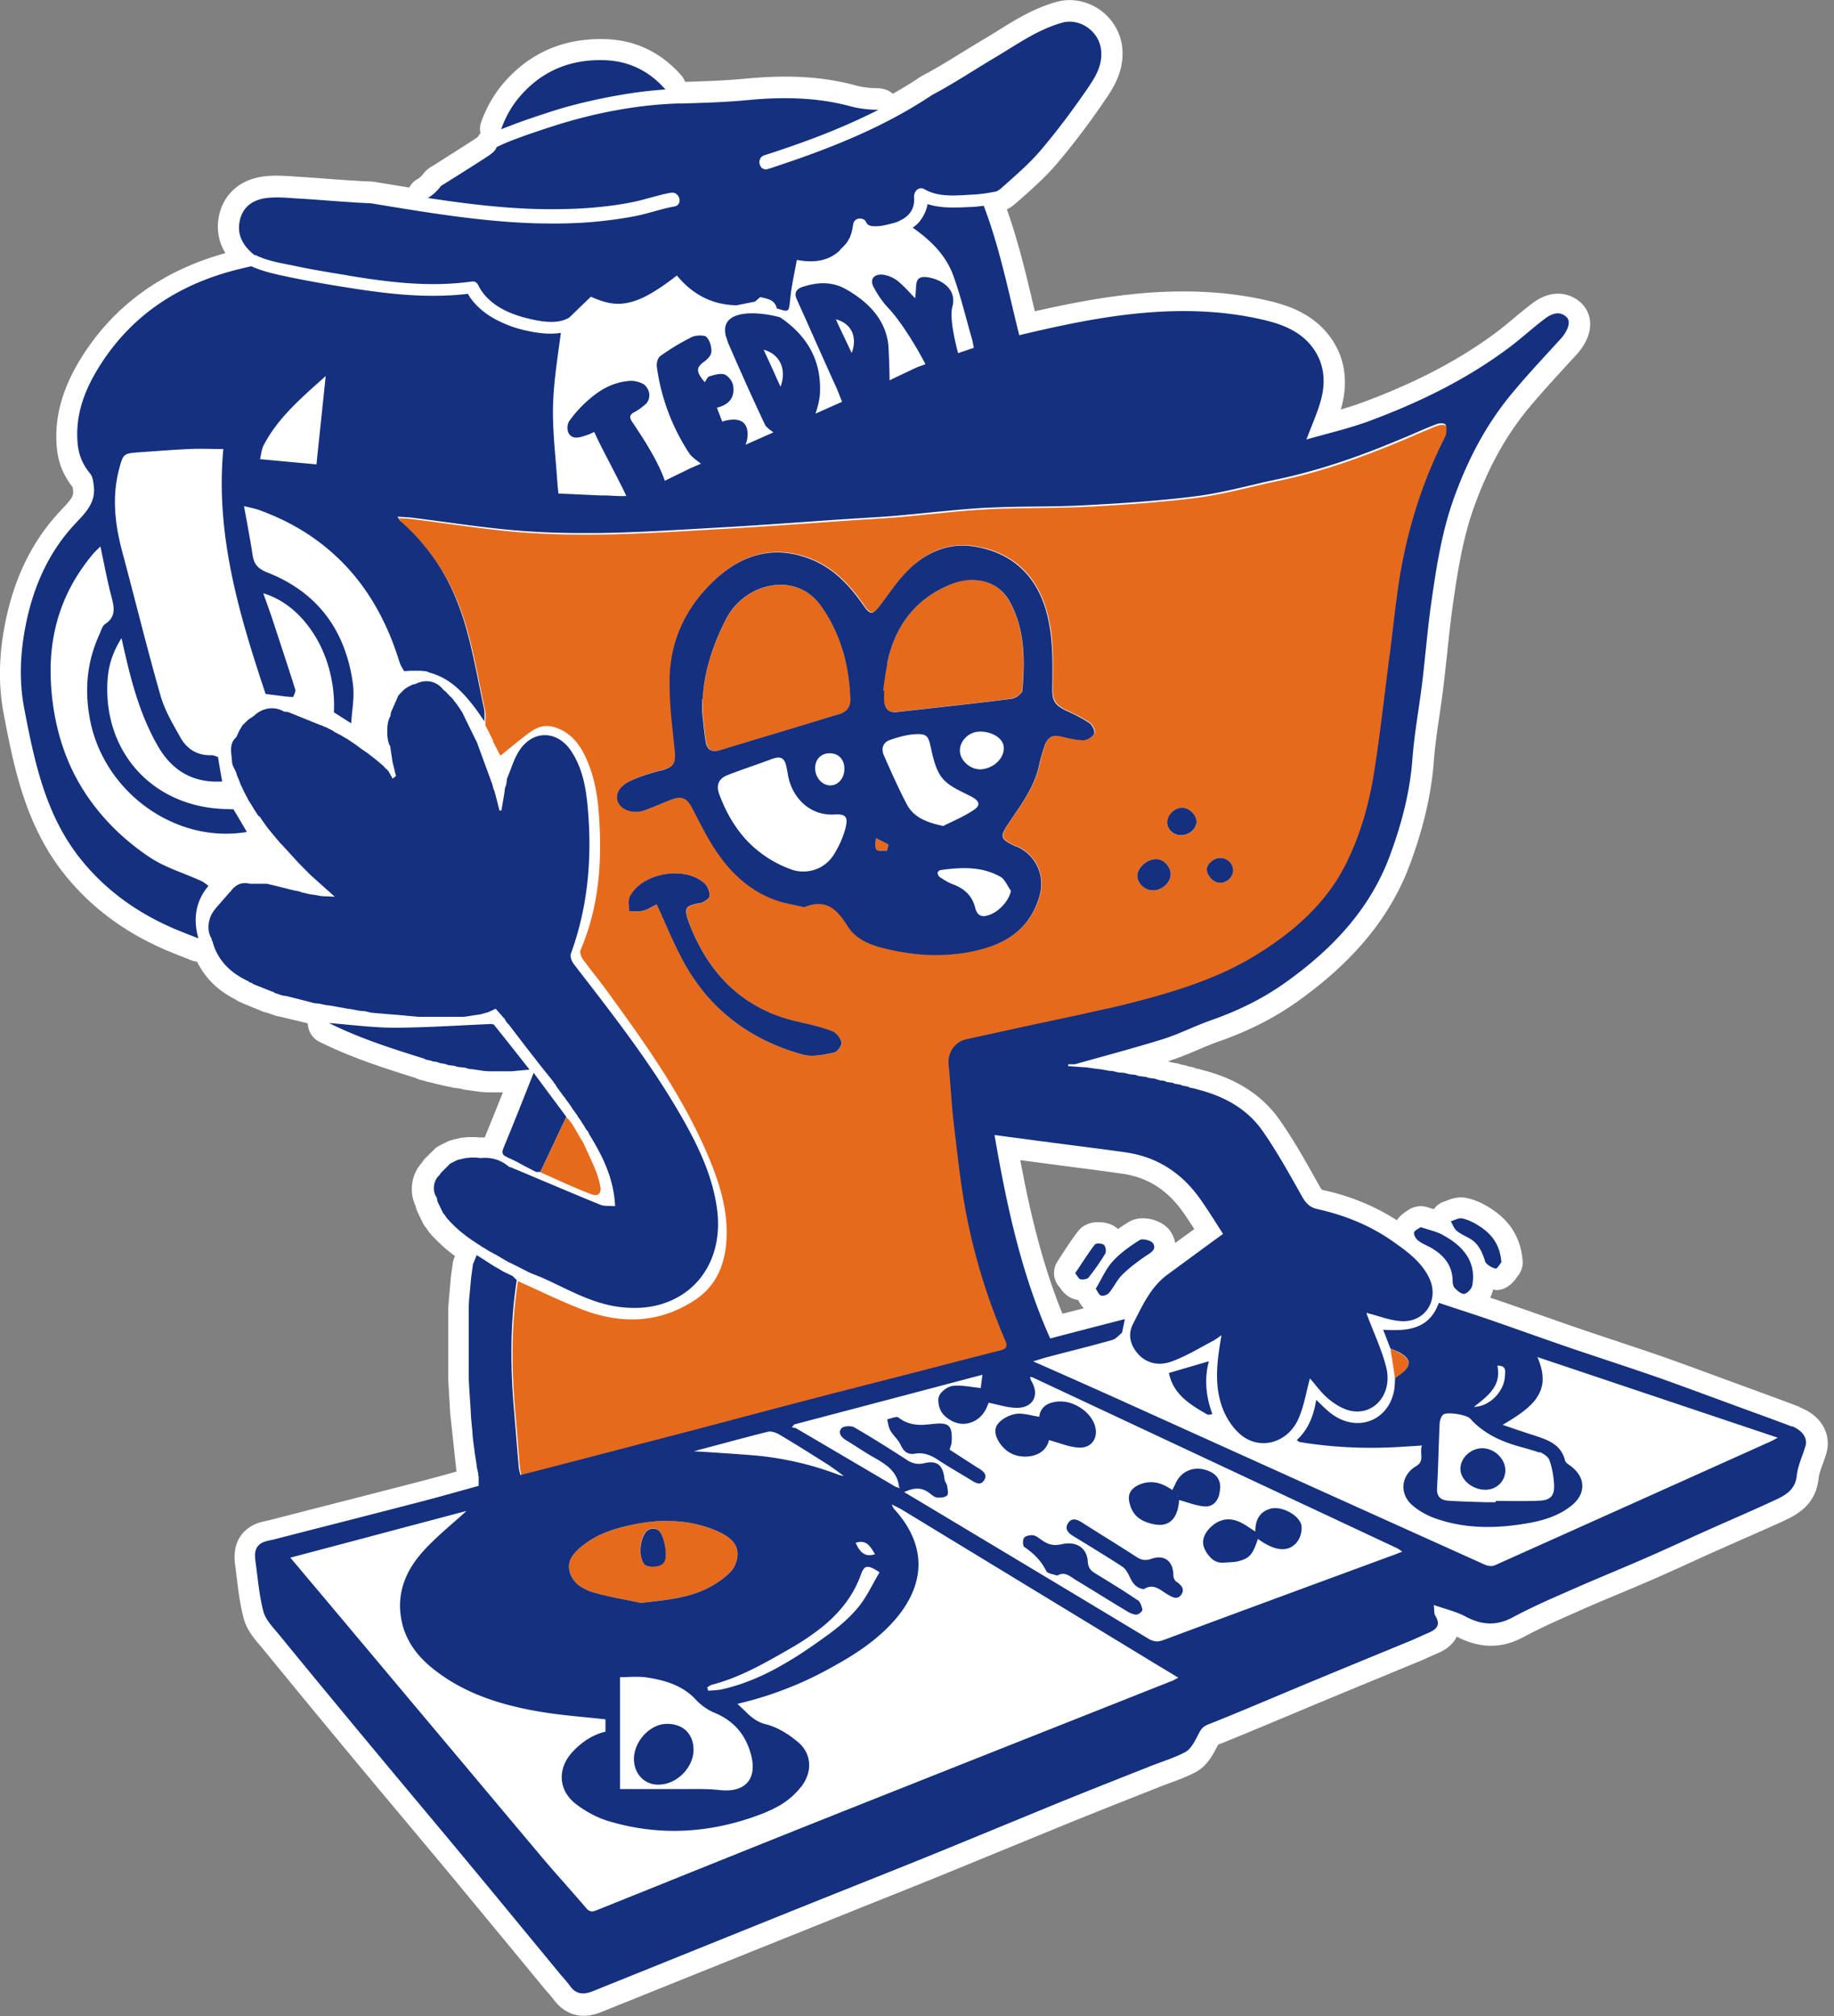 <svg xmlns="http://www.w3.org/2000/svg" width="141" height="155" fill="none"><rect width="100%" height="100%" fill="#808080" stroke="none"/><g clip-path="url(#a)"><path fill="#fff" d="M138.4 108.18c-.98-.38-1.97-.74-2.95-1.1l-2.62-.96c-1.57-.58-3.14-1.16-4.72-1.72-1.27-.45-2.55-.87-3.83-1.3-.97-.32-1.95-.65-2.92-.98-1.08-.37-2.16-.75-3.24-1.13-.99-.35-1.97-.69-2.96-1.03-.2-.07-.4-.13-.6-.2.11-.2.18-.41.23-.62.08.01.17.04.24.04.91 0 1.45-.78 1.63-1.05.29-.33.44-.77.4-1.21-.15-1.81-1.01-3.16-2.65-4.14-.62-.37-1.17-.59-1.71-.69-.64-.12-1.17.09-1.48.21l-.12.05c-.35.1-.66.32-.87.61-.16-.05-.32-.1-.49-.15-.52-.18-1.14-.05-1.58.29-.19.12-.52.35-.77.71-1.7-1.09-3.6-1.88-5.76-2.34 0 0-.05-.05-.14-.21l-.34-.6c-.86-1.53-1.75-3.12-2.8-4.6-1.31-1.86-3.3-3.14-5.88-3.79l-.26-.08-.15-.03h-.08c-.12-.07-.24-.11-.37-.13l-.23-.04c-.12-.05-.24-.09-.37-.11l-.22-.04c-.13-.06-.27-.09-.41-.11l-.32-.06c-.09-.03-.19-.06-.28-.08.05-.02.1-.03.16-.05.76-.24 1.46-.54 2.15-.83.51-.22 1.02-.43 1.54-.62 2.33-.81 4.33-1.82 6.11-3.09 4.31-3.06 7.14-6.49 8.63-10.48 1.06-2.84 1.67-5.45 1.86-7.97.09-1.18.26-2.34.44-3.57.11-.73.21-1.45.3-2.18.1-.84.19-1.68.28-2.51.13-1.21.26-2.47.43-3.68.39-2.76.79-5.24 1.64-7.62 1.09-3.03 2.46-5.52 4.21-7.62 1-1.2 2.09-2.38 3.14-3.53l.51-.55c1.46-1.6 1.26-3.14.41-3.97-.8-.77-2.2-1.18-3.76-.02-.5.38-.99.78-1.47 1.18-.43.36-.86.72-1.31 1.06-2.84 2.12-6.23 3.9-10.36 5.42-.52.19-1.06.36-1.61.52.02-.06.03-.11.05-.17.59-2.18.2-4.17-1.14-5.75-1.3-1.54-3.1-2.11-4.35-2.41-2.8-.67-5.79-.88-9.12-.66-3.14.21-6.21.82-8.96 1.44-.06-.23-.11-.47-.17-.7-.55-2.34-1.14-4.76-1.98-7.13.07-.04.14-.07.2-.11.14-.09.28-.18.41-.3l.3-.26c1.01-.89 2.05-1.8 2.96-2.88 1.23-1.45 2.44-3.04 3.69-4.88.57-.83 1.52-2.23 1.3-4.08-.14-1.17-.8-2.22-1.79-2.89-.98-.65-2.16-.86-3.23-.56-1.75.48-3.18 1.37-4.57 2.24-.33.2-.65.41-.99.6-.55.33-1.09.66-1.63.99C73 4.63 72 5.24 70.99 5.78c-.02 0-.08.04-.1.05l-.15.09q-1.005.675-2.1 1.29c-.3-.28-.7-.4-1.13-.43-.6 0-1.15-.06-1.72-.21-2.48-.68-5.19-.84-8.51-.52-1.45.14-2.97.19-4.43.24h-.18c-.07-.17-.15-.33-.28-.48-1.55-1.77-3.49-2.71-5.78-2.8-3.12-.11-5.73.96-7.74 3.2-.83.92-1.46 2-1.88 3.19-.1.28-.11.56-.05.84-.08.1-.16.19-.22.3-.06.05-.13.09-.19.13-.82.54-1.65 1.06-2.47 1.58l-.83.53c-.22.11-.5.33-.65.54-.15.2-.31.35-.52.47-.26.15-.46.37-.6.63-.78-.13-1.56-.26-2.34-.38l-.33-.06c-.07-.01-.13-.02-.2-.02-1.16-.05-2.32-.13-3.49-.22-.76-.06-1.51-.11-2.27-.16l-.29-.02c-.7-.04-1.5-.1-2.31.01-1.86.25-3.14 1.45-3.43 3.21-.12.73-.07 1.7.53 2.68-4.85 1.34-8.59 4.04-11.09 8.06-1.49 2.4-2.1 4.68-1.86 6.99.11 1.1.51 2.06 1.21 2.95.01.07.02.15.03.26.05.4-.13.66-.85 1.42-.16.17-.31.33-.46.5-2.01 2.28-3.3 5.05-3.95 8.46-.46 2.39-.48 4.67-.08 6.76.78 4.07 1.66 8.67 4.8 12.51 2.06 2.51 4.63 4.39 7.86 5.75q.585.24 1.2.48l.55.22c.15.06.31.09.46.11.6 1.23 1.58 2.22 2.96 2.91.13.1.29.18.45.24h.02s.07.05.1.06l1.54.63c.08.03.15.05.23.07 0 0 .1.02.12.03l.61.21c.1.03.2.06.31.07l2.17.52c.02.59.34 1.14.89 1.42 2.38 1.18 4.85 1.99 7.39 2.78.12.07.26.12.39.15l.34.08c.12.05.24.08.37.1l.24.06q.18.06.36.09l.3.07c.1.03.19.05.3.07l.45.09c.1.03.19.05.3.06l.42.05.13.04q.15.045.3.06l1.08.15s.08 0 .12.01l.45.03h1.17c-.47 1.19-.93 2.34-1.4 3.47-.12 0-.24-.01-.37 0l-.31-.03h-.56l-.45.04c-.08 0-.16.02-.23.04l-.43.1s-.19.04-.19.05c-.12.03-.24.07-.35.13l-.54.27c-.05.03-.11.06-.16.09-.14.08-.29.22-.39.33l-.55.54c-.09.08-.17.18-.23.28l-.06.09c-.82.88-1.01 2.26-.49 3.33v.03c.03.13.08.26.13.39l.42.87s.06.12.09.17c.04.06.13.18.18.24l.17.25c.04.05.08.11.12.15 0 0 .1.11.1.12.02.03.15.17.18.19.03.03.05.06.08.08l.13.13.11.11.08.08.45.42s.06.05.09.08l.56.44s.06.05.09.07l.05.03-.06.14c-.05.13-.09.26-.11.4l-.14 1.01s-.02.15-.02.18l-.19 2.23v5.53l.15 2.62.47 4.34s0 .08.02.12c-.99.28-1.99.55-2.99.81-2.66.69-5.32 1.37-7.98 2.05l-3.46.89-.19.04c-.27.06-.63.13-1.02.33-.77.4-1.64 1.27-1.38 3.1.05.34.09.68.13 1.02.12.99.25 2.01.52 3.04.24.9.82 1.58 1.29 2.12l.24.29a1267 1267 0 0 0 10.81 13.05l3.37 4.03 5.01 6.06 2.37 2.88c.11.13.22.26.33.38.15.17.3.35.44.53.31.42 1.05 1.22 2.29 1.22.39 0 .84-.08 1.33-.28.28-.11 3.28-1.32 6.68-2.69l13.49-5.42c2.3-.92 4.59-1.83 6.88-2.77l7.7-3.16c2.26-.93 4.53-1.83 6.81-2.73l1.26-.5c.27-.11.54-.21.81-.31.69-.25 1.4-.51 2.1-.88.84-.45 1.28-1.28 1.57-1.83l.1-.19s.03-.05.04-.08c1.7-.68 3.38-1.39 5.06-2.09l2.43-1.02c1.53-.63 3.06-1.27 4.59-1.9l3.48-1.44c.25-.1.5-.22.75-.33.18-.08.35-.16.52-.23.29-.12 1.12-.47 1.52-1.3 1.77.93 3.45.94 5.14.03 1.28-.69 2.66-1.3 4-1.89l.49-.22c1-.44 2.02-.87 3.03-1.29.89-.37 1.77-.75 2.65-1.13.98-.43 1.95-.87 2.91-1.31.63-.29 1.25-.57 1.88-.85l1.83-.81c1.03-.45 2.06-.9 3.1-1.38.96-.44 2.56-1.18 2.78-3.28.03-.32.17-.71.32-1.12.1-.28.2-.55.28-.83.37-1.23-.13-2.81-2.07-3.56zm-48.05-12.6c-.06-.38-.21-.67-.31-.83-.4-.66-1.12-.91-1.51-1.01-.47-.11-1.15-.16-1.76.21-.3.18-.56.36-.82.54-.02-.02-.04-.05-.07-.07-.65-.53-1.48-.47-1.72-.45-.68.08-1.08.42-1.29.7-.43.56-.82 1.15-1.19 1.72l-.37.57c-.4.6-.36 1.4.11 1.95.03.03.05.07.08.1.17.24.57.81 1.36.93h.03c.02.03.03.07.05.1l.06.1c.06.11.18.27.32.44l-1.64.42c-1.56-3.84-2.51-7.89-3.24-11.81l4.31.57c1.2.15 2.39.31 3.58.48 1.92.29 3.43 1.25 4.63 2.96.3.42.58.86.86 1.29l-1.47 1.07z"/><path fill="#E66A1B" d="M111.26 32.86s-.04-.09-.07-.12c-.13-.11-.47-.09-.67-.01-.47.18-.93.38-1.39.57-.46.2-.92.4-1.38.59-.78.33-1.56.64-2.35.94-2.36.9-4.77 1.66-7.26 2.17-.5.1-1.01.22-1.51.34-1.51.35-3.01.72-4.53.92-.71.09-1.41.17-2.12.24-1.42.14-2.84.25-4.27.34-.71.04-1.42.09-2.14.12-1.93.1-3.86.08-5.79.13-.64.01-1.29.03-1.93.07-1.15.06-2.3.16-3.44.28-1.15.11-2.29.23-3.44.33-1.2.1-2.4.16-3.59.24-3.19.22-6.37.46-9.56.64-3.21.18-6.42.4-9.63.45-.64 0-1.28.01-1.93 0-1.29-.01-2.57-.06-3.86-.15-.73-.05-1.46-.12-2.18-.2-2.18-.24-4.36-.58-6.54-.84-.31-.04-.62-.05-1.03-.07.1.17.14.27.21.34q.45.39.87.81c.55.56 1.06 1.15 1.51 1.77.23.31.44.63.65.95q.615.975 1.08 2.04c.32.71.58 1.44.81 2.19.66 2.19 1.03 4.47 1.52 6.71.03.15.04.31.03.46 0 .16-.02.32-.01.47v.19c.09.18.19.37.29.55v.02c.09.19.19.37.28.56l.03.14c.21.4.41.79.55 1.06.77-.61 1.51-1.26 2.31-1.83.6-.43 1.25-.6 2.02-.31.96.36 1.59 1.04 2.04 1.89.75 1.42 1.06 2.96 1.19 4.55.28 3.65.07 7.23-1.4 10.65-.07.17.04.5.17.68.56.77 1.17 1.5 1.73 2.27 2.86 3.92 5.7 7.86 7.68 12.33 1.02 2.32 1.85 4.69 1.62 7.28-.16 1.8-.87 3.33-2.41 4.34-2.81 1.85-5.81 1.86-8.85.65-1.61-.64-3.17-1.4-4.75-2.11-.26 1.68-.39 3.37-.41 5.06s.06 3.38.21 5.07c.13 1.41.23 2.82.35 4.23.02.18.08.37.13.63.94-.24 1.83-.46 2.73-.7 3.57-.93 7.14-1.85 10.71-2.79 2.78-.73 5.56-1.47 8.34-2.2 3.13-.81 6.26-1.61 9.4-2.42 1.93-.5 3.85-.99 5.78-1.49.39-.1.5-.3.34-.69a48 48 0 0 1-3.01-9.71c-.45-2.28-.69-4.6-.96-6.91-.19-1.55-.26-3.11-.41-4.66-.09-.92.49-1.74 1.36-1.93 1.48-.31 2.95-.64 4.42-.97 1.9-.41 3.8-.81 5.69-1.23.63-.14 1.26-.27 1.89-.43.46-.12.92-.23 1.38-.35.92-.24 1.84-.5 2.74-.79 1.81-.57 3.58-1.27 5.25-2.18.42-.23.83-.47 1.23-.73.34-.22.68-.44 1.01-.67.66-.46 1.3-.96 1.9-1.48 1.5-1.32 2.8-2.86 3.72-4.74.55-1.12.99-2.27 1.34-3.45s.61-2.38.8-3.6c.45-2.89.77-5.8 1.15-8.7.08-.58.15-1.17.22-1.75.14-1.17.27-2.34.44-3.5.08-.58.18-1.16.28-1.74.63-3.42 1.7-6.72 3.27-9.84.07-.15.16-.3.17-.46 0-.06 0-.12.01-.19 0-.13 0-.26-.02-.36zm-46.59 47.5c-.07.16-.2.34-.34.45-.07.06-.14.1-.2.11-.19.04-.4.08-.6.12-.61.11-1.23.19-1.78.04-3.14-.86-5.73-2.46-7.67-4.86-.65-.8-1.22-1.68-1.72-2.66-.33-.64-.64-1.3-.94-1.97s-.6-1.36-.92-2.06c-.43.21-.72.41-1.04.48-.34.08-.72.04-1.08.05 0-.1 0-.19-.01-.29-.02-.3-.06-.61.06-.84.92-1.81 4.2-2.4 5.73-1.03.06.06.12.13.17.2.1.16.18.34.22.53.02.09.02.18.02.26-.01.2-.45.49-.74.54-1.14.22-1.26.37-.86 1.49.07.2.16.4.24.6.99 2.34 2.41 4.18 4.32 5.44 1.15.76 2.47 1.31 3.99 1.63l.24.06c.76.17 1.52.36 2.25.64.08.03.16.08.23.14.15.12.29.29.38.47.04.09.08.18.09.26.01.06 0 .13-.04.21zm19.47-23.95c-.03.06-.08.12-.14.18-.12.11-.29.21-.46.26-.08.02-.16.04-.23.04-.59-.01-1.18-.17-1.76-.3-.32-.07-.57-.04-.77.08s-.34.34-.43.63c-.08.24-.16.48-.23.72s-.14.48-.19.73c-.36 1.77-1.45 3.15-2.41 4.6-.63.95-.57 1.16.48 1.64.11.05.23.08.33.13.55.28.98.68 1.27 1.14.49.78.61 1.76.31 2.74-.76 2.44-2.57 3.57-4.91 4.08-.51.11-1.02.19-1.54.25-1.02.11-2.05.1-3.07-.01-.51-.06-1.03-.14-1.54-.24-1.41-.28-2.87-.65-3.66-1.91-.83-1.32-1.69-2.13-3.33-1.44-.59-.14-1.2-.24-1.78-.41-.19-.05-.39-.11-.57-.19a8.2 8.2 0 0 1-2.78-1.76c-.39-.37-.76-.78-1.1-1.21s-.65-.89-.94-1.37c-.53-.87-.98-1.8-1.46-2.71-.41-.77-.82-.93-1.62-.61-.69.28-1.36.58-2.06.82-.41.14-.85.14-1.22.01s-.67-.35-.79-.66a.95.95 0 0 1-.07-.44c.02-.29.18-.59.48-.84.15-.13.33-.24.55-.35.73-.34 1.52-.58 2.3-.79 1.1-.3 1.22-.54 1.1-1.69-.05-.45-.09-.89-.14-1.34-.09-.89-.18-1.79-.22-2.69-.02-.45-.03-.89-.02-1.34.05-2.84 1.16-5.31 3.18-7.32.28-.27.56-.53.84-.76 1.43-1.16 3.01-1.76 4.76-1.62a7.224 7.224 0 0 1 2.18.55c1.75.72 2.95 2.07 4 3.58.43.62.65.64 1.12.05.52-.65.98-1.35 1.51-2 .56-.7 1.19-1.3 1.87-1.76s1.43-.78 2.25-.9c.55-.09 1.12-.09 1.73.01 2.73.43 4.63 2.06 5.46 4.78.61 1.98.55 4.03.52 6.08-.02 1.02.2 1.34 1.13 1.78.3.14.6.29.9.44.29.16.58.32.85.51.11.08.21.24.28.4s.1.33.05.42zm5 11.94c-.16.06-.33.1-.51.1-.15 0-.3-.03-.44-.09-.42-.18-.74-.59-.75-1.02 0-.48.42-.98.94-1.19.17-.07.35-.11.53-.1.15 0 .29.05.42.11.4.2.69.63.67 1.08-.02.49-.38.92-.86 1.11m1.64-4.13c-.14 0-.28-.03-.4-.08a1 1 0 0 1-.64-.89c0-.29.14-.58.35-.79.22-.21.51-.35.81-.35.53 0 1.07.52 1.09 1.05.02.56-.56 1.07-1.21 1.06m3.95 3.04c-.15.36-.51.61-.93.61-.35 0-.75-.3-.92-.65a.8.8 0 0 1-.1-.36c0-.21.13-.44.32-.61.2-.17.46-.29.71-.29.27 0 .51.1.69.27.09.08.16.18.22.29.05.11.08.23.08.36 0 .14-.02.27-.07.38"/><path fill="#E66A1B" d="M43.54 85.88c-.67 1.41-1.33 2.83-2 4.24 1.29.57 2.57 1.18 3.89 1.68.59.23.85-.07.7-.71-.09-.41-.22-.83-.38-1.22-.29-.7-.62-1.38-.93-2.06-.09-.14-.18-.29-.27-.44-.2-.34-.39-.67-.59-1l-.24-.3c-.06-.06-.12-.13-.19-.19zM107.47 103.93c-.18-.09-.38-.16-.57-.23.12.76.24 1.52.35 2.28.13-.09.26-.19.39-.28.46-.35.68-.66.65-.94-.01-.14-.09-.28-.23-.42s-.34-.27-.6-.4zM54.75 117.55q-1.08-.405-2.19-.54c-.49-.06-.99-.09-1.48-.08-.75.01-1.5.1-2.26.25-.69.14-1.37.3-2.02.54s-1.26.54-1.83.97q-.24.18-.48.39c-.23.21-.44.43-.57.69-.14.26-.21.55-.16.87.05.37.2.68.42.93.14.17.31.31.5.43.09.06.19.12.3.17.2.1.42.18.64.25.6.18 1.21.32 1.82.44.61.13 1.23.24 1.84.37 2.12-.25 4.19-.39 5.98-1.64.33-.23.65-.47.91-.76.13-.15.24-.3.33-.48s.15-.37.18-.59c.02-.14.02-.27.02-.4a1.47 1.47 0 0 0-.45-.95c-.35-.35-.87-.62-1.5-.86m-4.74 2.9s-.12-.03-.22-.06a.54.54 0 0 1-.26-.16c-.46-.56-.36-1.8.08-2.42.18-.24.51-.37.8-.28.12.04.23.11.32.22.05.06.09.12.12.2.09.21.17.44.22.67s.08.47.1.7c.05.83-.24 1.12-1.16 1.11zM65.04 50.92a12.418 12.418 0 0 0-.92-2.66c-.27-.57-.6-1.12-.97-1.65-1.93-2.75-5.86-1.79-7.29.93-.73 1.4-1.29 2.84-1.59 4.36-.12.61-.21 1.22-.24 1.85-.02.31-.03.63-.02.95.09.78.15 1.57.28 2.35.1.61.49.81 1.11.62 1.92-.59 3.84-1.16 5.76-1.74 1.12-.34 2.24-.69 3.37-1.02.15-.04.28-.1.39-.17.33-.21.5-.54.49-.98 0-.32-.03-.65-.06-.96-.06-.64-.15-1.26-.29-1.88zM73.22 44.88c-2.8 1.09-4.42 3.22-5.02 6.14-.14.68-.21 1.37-.32 2.05.03 0 .05 0 .08.01 0 .29-.03.58 0 .86.07.56.39.85.97.79 2.93-.33 5.86-.64 8.78-1.01.16-.02.37-.12.55-.24s.31-.28.32-.4c.2-2.37.22-4.75-1.01-6.91-.91-1.6-2.81-1.91-4.37-1.3zM67.31 64.9c0 .16 0 .3.07.41.09.14.53.07.81.09l.12-.47c-.32-.17-.65-.33-.97-.5 0 .15-.02.32-.03.48z"/><path fill="#14307F" d="M106.31 102.22v.02h.02v-.01h-.02zM21.02 76.3c.23.08.47.16.7.24.11.01.21.03.32.04.72.18 1.44.36 2.15.55.1 0 .2.02.3.02l.57.12.29.03c.48.09.96.17 1.44.26.1.01.2.02.3.04.19.04.38.07.56.11.15.01.3.02.45.04.14.03.28.07.42.1l.3.03c.43.04.86.07 1.29.11.1 0 .2.02.3.02.48.04.95.09 1.43.13l.31.03h3.45c.1 0 .21-.02.31-.03.23-.04.47-.08.7-.11.11-.02.23-.03.34-.05l.38-.11c.06-.01.11-.03.17-.04.22-.1.44-.2.61-.28.25.29.44.5.63.72l.05.02v.05h.01c.04.07.09.15.13.22l.1.13.05.02v.05h.05l.02.05c.66.86 1.31 1.72 1.98 2.57.46.6.94 1.18 1.41 1.78.03.05.05.09.08.14.05.01.08.05.07.1v-.03c.05.08.09.15.14.23l.42.57c.04.06.07.1.11.15h.04v.04c.09.13.18.26.28.39l.02.02c.09.14.19.27.28.41v.02c.14.18.27.37.4.55l.07.12.22.31s.05.09.07.13l.11.16.02.03.06.09c.03.06.06.12.09.17l.1.14s.07.04.06.09v-.04c.05.09.09.18.13.27 1.02 1.66 1.88 3.37 1.98 5.51-.44-.04-.84.02-1.16-.12-2.28-.93-4.54-1.9-6.81-2.85-.06-.02-.13-.04-.19-.06-.62-.53-1.35-.75-2.16-.67-.15-.01-.3-.03-.45-.04h-.27c-.15.01-.3.03-.45.04l-.43.1c-.06.01-.13.03-.19.04l-.54.27-.04.02c-.03.03-.06.07-.09.1l-.5.5c-.03.03-.06.06-.09.08v.04h-.03c-.03.05-.07.11-.1.16-.48.4-.58 1.23-.21 1.73.02.1.04.19.05.29l.42.87v.02l.1.1.21.3c.04.05.09.1.13.14h.01c.04.06.08.1.12.15l.02.02.13.13.02.02.13.13.02.02s.09.08.13.12l.31.28.56.44h.01c.14.1.27.2.41.29l.02.01c.14.09.28.19.41.28h.02c.14.1.28.19.43.28h.01c.15.1.3.19.45.28.05.02.09.04.14.06.04.03.08.06.13.09.06.02.11.05.17.07l.11.08h.02c.24.15.48.29.72.43.24.12.49.24.73.36.33.17.67.34 1 .51.33.14.67.26.99.4 1.99.89 3.87 2.03 6.11 2.26 1.48.15 2.88-.02 4.19-.72 2.38-1.27 3.53-3.89 3.11-6.89-.35-2.48-1.39-4.68-2.6-6.82-2.41-4.26-5.43-8.1-8.41-11.96-.16-.21-.3-.58-.22-.79 1.31-3.59 1.63-7.3 1.31-11.08-.13-1.56-.38-3.11-1.26-4.46-1.08-1.67-3-1.69-4.05-.02-.4.64-.61 1.4-.91 2.1l-.06.46c-.03.09-.07.19-.1.28l-.03.29-.24 1.42h-.15c-.12-.48-.24-.95-.37-1.43-.02-.05-.03-.1-.05-.15-.02-.04-.04-.08-.05-.12-.03-.1-.05-.21-.08-.31l-1.11-3.03a1 1 0 0 1-.05-.15c-.38-.77-.76-1.54-1.13-2.31v-.02c-.1-.14-.19-.28-.28-.42l-.02-.04-.06-.02v-.06c-.07-.1-.16-.21-.24-.31-.04-.05-.08-.1-.11-.15l-.02-.03s-.07-.08-.11-.12l-.03-.03-.11-.11h-.04v-.04l-.1-.11h-.04v-.04c-.04-.04-.08-.07-.11-.11l-.03-.03-.14-.11h-.01c-.52-.7-1.37-.88-2.16-.48-.06.01-.12.03-.19.04a.1.1 0 0 0-.07.03c-.08.04-.15.08-.23.11-.03 0-.05.02-.07.04-.06.04-.13.07-.19.11l-.14.11-.03.03-.11.11-.03.03-.11.11-.03.03s-.07.09-.11.13h-.01c-.19.44-.38.87-.57 1.3-.02.1-.03.21-.05.31-.32.43-.32 1.9 0 2.31 0 .1.02.2.03.29l.09.57c.01.1.03.2.04.3l.27 1.12c-.08.07-.17.13-.25.2-.12-.21-.24-.41-.35-.62h-.05l-.01-.05c-.03-.03-.07-.06-.1-.09h-.04v-.04c-.04-.04-.08-.07-.11-.11l-.03-.03c-.04-.04-.08-.08-.13-.12l-.02-.02-.14-.12c-.18-.15-.36-.3-.54-.44l-.03-.02-.14-.11c-.05-.04-.11-.08-.16-.13-.14-.1-.29-.2-.43-.3-.05-.03-.1-.06-.15-.1a.16.16 0 0 0-.08-.06l-.04-.03-.14-.11c-.28-.2-.57-.39-.85-.58h-.02l-.45-.27c-.05-.02-.1-.05-.15-.07-.04-.03-.09-.05-.13-.08-.05-.02-.11-.05-.16-.07-.03-.03-.07-.05-.1-.08-.07-.04-.14-.08-.21-.11q-.03-.03-.06-.03c-.08-.04-.16-.09-.24-.13l-.05-.02-.21-.08s-.07-.04-.1-.06l-.17-.05c-.82-.33-1.63-.66-2.45-.99l-.31-.03c-.73-.44-1.66-.31-2.31.32l-.03.02c-.13.09-.27.18-.4.27l-.04.03-.11.1v.05h-.05l-.1.1v.05h-.05l-.1.1v.04h-.03c-.08.15-.17.29-.25.44-.07.15-.13.29-.2.44-.61.54-.36 1.25-.33 1.9.01.29.22.57.33.85.01.06.03.12.05.18.07.18.15.36.22.55.02.06.04.12.07.18.09.18.17.37.26.55l.02.04c.09.18.19.35.28.53v.02c.15.23.3.47.44.7v.01l.27.42.01.02c.03.04.07.08.1.13h.05v.05c.06 0 .09.02.09.08l.35.5c.09.13.18.25.28.38h.01c.04.06.08.1.12.15l.02.03.45.54c.05.05.09.11.14.16l.11.14.03.03.11.11.03.03 1.29 1.41h.01c.04.06.09.1.13.14l.16.16c.04.04.08.09.12.13l.02.02s.09.08.13.13h.01c.09.1.19.2.28.29.59.53 1.18 1.06 1.91 1.71-.35-.02-.48-.02-.61-.03-.15 0-.29-.01-.44-.02l-.56-.1c-.1-.01-.2-.03-.31-.04l-.38-.09c-.06-.01-.12-.03-.19-.04-.1-.03-.19-.07-.29-.1-.1-.02-.2-.04-.3-.05-.72-.18-1.43-.36-2.15-.53H19.2c-.62-.16-1.08.08-1.45.56v.04h-.04c-.03.03-.06.06-.09.1-.31.36-.63.72-.94 1.08l-.09.09v.04h-.01c-.59.63-.73 1.68-.31 2.31l.03.19c.04 0 .06.04.05.08.41 1.44 1.39 2.37 2.71 2.99.05 0 .07.02.07.07l.22.08s.07.04.1.07c.06.03.12.06.18.08.42.17.84.33 1.25.5l.19.04z"/><path fill="#14307F" d="M37.66 78.73c-2.43.1-4.87.27-7.3.28-1.68 0-3.37-.23-5.07-.36 2.34 1.16 4.81 1.96 7.3 2.73.04.02.09.05.13.07.15.04.31.07.46.11.03.01.07.03.1.04.1.01.21.03.31.04.09.03.18.07.27.1.1.01.2.03.3.04.1.03.2.06.3.1.14.02.28.04.43.05l.29.09.57.06c.09.03.19.06.28.09.15.02.29.03.44.05.24.04.48.07.71.11l.44.03h1.72c.41-.04.82-.08 1.37-.13-.95-1.21-1.82-2.31-2.7-3.41-.06-.08-.24-.1-.37-.1zM39.02 88.99c.51.19.99.49 1.48.74.15.08.29.15.44.23.1.05.19.09.29.14h.31c.67-1.41 1.33-2.83 2-4.24-.8-1.08-1.61-2.16-2.51-3.38-.81 2.03-1.53 3.87-2.29 5.7-.17.4-.18.62.29.79zM110.89 94.92c-.48-.25-1.04-.37-1.67-.58-.18.14-.5.27-.51.43-.02.2.16.48.34.62.32.24.71.38 1.06.59.91.55 1.52 1.29 1.57 2.41 0 .21.02.48.15.62.2.21.53.5.75.46.25-.05.57-.4.61-.66.37-1.98-.96-3.18-2.3-3.88zM89.87 105.55c.33 1.66 1.63 2.43 2.94 3.19.1.06.26-.01.4-.02-.5-1.35-.63-2.73-.27-4.07-1.04.31-2.05.6-3.06.9zM84.65 99.61c.19.03.49-.06.61-.21.37-.44.61-.99 1.01-1.39.55-.54 1.18-1.02 1.82-1.45.38-.26.85-.49.56-.97-.14-.23-.8-.39-1.02-.26-.76.47-1.51 1.01-2.1 1.66-.53.59-.85 1.37-1.29 2.09.16.22.26.49.4.51zM114.16 96.94c.09.27.5.5.82.59.12.03.36-.39.45-.49-.12-1.48-.86-2.28-1.86-2.88-.36-.22-.76-.41-1.17-.49-.26-.05-.57.14-.86.22.14.24.24.54.44.72.28.24.64.4.97.58.7.38.98 1.02 1.22 1.74zM84.87 95.7c-.15-.12-.61-.14-.7-.02-.53.69-.99 1.44-1.51 2.2.18.22.28.45.41.47.21.03.52 0 .63-.15.46-.58.89-1.19 1.27-1.82.1-.16.03-.57-.11-.68zM106.27 102.21s.02 0 .04.01l-.03-.06c0 .02-.01.04 0 .05zM50.77 59.24c-.78.21-1.57.45-2.3.79-.22.1-.4.22-.55.35-.3.25-.46.55-.48.84-.01.15.01.29.07.44.13.3.42.54.79.66s.81.13 1.22-.01c.7-.25 1.37-.55 2.06-.82.8-.32 1.22-.16 1.62.61.48.91.93 1.83 1.46 2.71.29.48.61.94.94 1.37s.7.84 1.1 1.21c.79.74 1.7 1.35 2.78 1.76.19.07.38.13.57.19.58.16 1.19.26 1.78.41 1.65-.69 2.5.12 3.33 1.44.79 1.26 2.26 1.62 3.66 1.91.51.1 1.02.18 1.54.24 1.02.11 2.05.12 3.07.01.51-.05 1.03-.13 1.54-.25 2.34-.51 4.15-1.64 4.91-4.08.31-.98.19-1.96-.31-2.74-.29-.47-.72-.86-1.27-1.14-.11-.05-.23-.08-.33-.13-1.05-.49-1.11-.7-.48-1.64.96-1.45 2.05-2.83 2.41-4.6.05-.24.12-.49.19-.73s.15-.48.23-.72c.1-.29.24-.5.43-.63s.45-.15.77-.08c.58.13 1.17.29 1.76.3.07 0 .15-.01.23-.04.16-.05.33-.14.46-.26.06-.06.11-.12.14-.18.05-.09.02-.25-.05-.42-.07-.16-.17-.32-.28-.4-.27-.19-.56-.36-.85-.51-.29-.16-.6-.3-.9-.44-.93-.44-1.15-.76-1.13-1.78.03-2.04.08-4.09-.52-6.08-.83-2.71-2.72-4.34-5.46-4.78-.61-.1-1.19-.1-1.73-.01-.82.13-1.57.45-2.25.9-.69.46-1.31 1.06-1.87 1.76-.53.65-.99 1.35-1.51 2-.47.59-.68.57-1.12-.05-1.05-1.51-2.25-2.86-4-3.58-.38-.16-.75-.28-1.11-.37s-.72-.15-1.07-.18c-1.75-.14-3.33.46-4.76 1.62-.29.23-.57.49-.84.76-2.02 2.01-3.13 4.48-3.18 7.32 0 .45 0 .89.02 1.34.04.9.12 1.79.22 2.69.05.45.09.89.14 1.34.12 1.15 0 1.39-1.1 1.69zm26.38 8.37c.21.24.37.59.57.87-.03.18-.1.37-.2.55-.19.36-.49.71-.84.97-.17.13-.36.23-.54.31-.58.22-.99.18-1.17-.53-.22-.91-.83-1.47-1.7-1.79-.35-.13-.68-.34-1-.55-.1-.06-.18-.22-.19-.34 0-.06.14-.2.23-.21 1.58-.22 3.17-.3 4.61.52.09.05.17.12.24.2zm-1.69-8.47c-.79.07-1.61-.61-1.66-1.37-.05-.72.59-1.43 1.34-1.51.26-.03.51-.01.74.04.58.12 1.06.45 1.23.87.03.08.06.17.06.27.07.81-.74 1.62-1.71 1.7m-7.26-8.12c.6-2.92 2.22-5.05 5.02-6.14 1.56-.61 3.46-.3 4.37 1.3 1.22 2.16 1.21 4.54 1.01 6.91-.01.12-.15.27-.32.4s-.39.22-.55.24c-2.92.37-5.85.68-8.78 1.01-.59.07-.91-.23-.97-.79-.03-.28 0-.58 0-.86-.03 0-.05 0-.08-.01.1-.69.18-1.38.32-2.05zm.21 5.87c.66-.23 1.37-.43 2.06-.45.85-.03.92.24 1.1 1.06s.39 1.74.9 2.35c.53.63 1.42.98 2.19 1.38.6.31.78.65.23 1.02-.79.54-1.69.9-2.37 1.25-1.33-.28-2.28-.68-2.8-1.66-.64-1.22-1.2-2.49-1.76-3.75-.22-.5-.1-1.01.44-1.19zm-1.07 7.54c.32.17.65.33.97.5l-.12.47c-.28-.02-.71.06-.81-.09-.07-.11-.08-.25-.07-.41 0-.16.03-.33.03-.48zm-2.32-.82a8 8 0 0 1-.36 1.04c-.15.34-.32.67-.51.98-.54.91-1.46 1.39-2.44 1.37-.33 0-.66-.07-.99-.2a8.8 8.8 0 0 1-2.66-1.57c-.5-.43-.95-.92-1.34-1.46-.59-.81-1.06-1.72-1.43-2.73-.25-.69-.03-1.19.64-1.45 1.15-.45 2.34-.83 3.49-1.27.03-.01.06 0 .09-.02.4-.13.66-.05.81.23.05.1.1.22.13.37.04.21.09.42.12.63.16.96.62 1.76 1.24 2.3.31.27.67.48 1.06.62.39.13.81.19 1.25.17.43-.03.71 0 .85.16.14.15.15.41.04.84zm-2.35-4.55c0-.69.46-1.15 1.11-1.15.69 0 1.14.47 1.14 1.2 0 .71-.48 1.28-1.09 1.27-.32 0-.61-.16-.82-.4a1.4 1.4 0 0 1-.34-.91zm-8.65-5.31c.04-.63.12-1.25.24-1.85.31-1.52.86-2.96 1.59-4.36 1.43-2.73 5.36-3.69 7.29-.93.37.53.7 1.08.97 1.65a12.4 12.4 0 0 1 .92 2.66c.14.61.23 1.24.29 1.88q.045.48.06.96c.01.44-.15.77-.49.98-.11.07-.24.13-.39.17-1.13.33-2.24.68-3.37 1.02-1.92.58-3.84 1.15-5.76 1.74-.62.19-1.01-.01-1.11-.62-.13-.78-.19-1.56-.28-2.35 0-.32 0-.64.02-.95zM53.82 69.43c.28-.06.72-.34.74-.54 0-.08 0-.17-.02-.26-.04-.18-.11-.37-.22-.53a.9.9 0 0 0-.17-.2c-1.52-1.37-4.81-.79-5.73 1.03-.12.23-.08.54-.06.84 0 .1.01.2.01.29.36-.01.73.03 1.08-.05.32-.07.6-.27 1.04-.48.32.7.62 1.38.92 2.06.3.67.61 1.33.94 1.97.5.98 1.08 1.86 1.72 2.66 1.94 2.39 4.53 4 7.67 4.86.55.15 1.17.07 1.78-.04l.6-.12c.06-.01.13-.05.2-.11.14-.11.27-.29.34-.45.03-.08.05-.15.04-.21-.02-.08-.05-.17-.09-.26-.09-.17-.23-.35-.38-.47a1 1 0 0 0-.23-.14c-.72-.28-1.48-.47-2.25-.64l-.24-.06c-1.52-.32-2.84-.87-3.99-1.63-1.91-1.26-3.33-3.1-4.32-5.44-.08-.2-.17-.4-.24-.6-.4-1.12-.29-1.27.86-1.49zM89.33 66.16a.9.9 0 0 0-.42-.11c-.18 0-.36.03-.53.1-.51.21-.94.71-.94 1.19 0 .43.33.84.75 1.02.14.06.29.09.44.09.18 0 .35-.03.51-.1.48-.19.84-.63.86-1.11.02-.44-.28-.88-.67-1.08M90.38 64.13c.12.05.26.08.4.08.65.01 1.22-.5 1.21-1.06-.02-.52-.56-1.04-1.09-1.05-.3 0-.59.14-.81.35s-.36.5-.35.79c0 .39.27.74.64.89M93.8 67.87c.42 0 .78-.26.93-.61a.8.8 0 0 0 .07-.38.86.86 0 0 0-.3-.65 1 1 0 0 0-.69-.27c-.25 0-.51.12-.71.29s-.33.4-.32.61c0 .12.04.25.1.36.18.36.57.66.92.65M80.64 110.71c.78.21 1.54.54 2.31.58 1.05.05 1.57-.87 1.17-1.85-.32-.78-1.12-1.4-1.97-1.62-.14-.04-.29-.06-.43-.07s-.29-.01-.42 0c-.19.02-.37.06-.53.11-.32.11-.57.29-.72.57-.08.14-.13.3-.15.49-.67-.1-1.25-.3-1.79-.22-.49.07-1.05.36-1.37.74-.19.22-.24.49-.2.75.04.27.17.54.34.78.53.75 1.29 1.08 2.18 1 .87-.08 1.45-.58 1.59-1.28zM97.67 115.99c-.19.05-.36.13-.51.23-.29.2-.49.5-.58.88-.05.19-.07.4-.07.64-.11-.07-.23-.14-.34-.22-.35-.23-.7-.47-1.09-.6-.41-.14-.8-.15-1.16-.03-.36.11-.69.34-.98.66-.1.11-.19.24-.26.36-.21.38-.26.8-.04 1.23.08.15.16.29.26.41.29.38.67.64 1.25.58.36-.03.72-.02 1.07-.11.65-.17.93-.37 1.21-.97.09-.2.18-.44.28-.74.61.44 1.15.7 1.62.77s.88-.04 1.22-.35c.11-.1.21-.23.29-.37.16-.28.24-.63.23-.93 0-.15-.04-.29-.1-.4-.37-.71-1.53-1.24-2.28-1.05zM93.73 114.89c.05-.21.08-.39.08-.57 0-.35-.11-.63-.32-.86-.1-.11-.24-.21-.39-.29-1.11-.57-2.29-.17-2.75.94-.03.06-.06.13-.1.2s-.08.15-.13.24c-.18-.13-.37-.24-.55-.33-.55-.27-1.12-.36-1.74-.17-.58.18-1.06.56-1.04 1.13 0 .24.08.52.18.77.11.25.26.48.44.64.39.36 1.01.57 1.55.63.65.07 1.12-.19 1.4-.71.11-.21.19-.45.24-.74.02-.14.04-.29.05-.45.3.08.6.18.9.27s.61.17.92.21c.16.02.31.02.45-.01.41-.09.69-.41.82-.9zm-3.2.17-.02-.04h.04l-.01.04zM87.43 123c-.52-.35-1.04-.69-1.57-1.02s-1.06-.66-1.59-.98c-.28-.17-.48-.32-.58-.61-.03-.1-.06-.21-.06-.35-.03-.52-.26-.92-.61-1.15a1.44 1.44 0 0 0-.62-.22c-.12-.02-.24-.02-.37-.01-.13 0-.27.03-.41.06-.15.03-.3.05-.43.06-.27 0-.51-.05-.75-.17a3 3 0 0 1-.35-.21c-.11-.08-.22-.16-.33-.23a.8.8 0 0 0-.35-.14c-.11-.02-.25 0-.38.03-.13.04-.24.09-.3.17s-.08.24-.08.38c0 .15.04.28.1.32.18.12.35.25.51.38.49.4.88.88 1.18 1.47.1.2.55.24.84.35.61-.36 1.01.09 1.45.35 1.31.79 2.61 1.61 3.93 2.4.22.13.48.25.72.25.16 0 .46-.27.45-.37-.01-.07-.03-.14-.05-.21-.06-.22-.17-.44-.33-.55zM90.45 121.61c-.14-.1-.24-.33-.24-.5 0-.4-.1-.73-.27-.97a.97.97 0 0 0-.74-.4c-.21-.02-.44.02-.69.1-.21.08-.4.1-.58.08s-.36-.1-.55-.22c-1.38-.9-2.8-1.76-4.19-2.65-.38-.24-.79-.4-1.07.04-.31.48.04.79.44 1.03.62.38 1.25.76 1.87 1.15.62.38 1.24.77 1.85 1.17.12.08.23.19.32.33s.17.28.23.41c.23.5.5.92 1.11.99.75-.48 1.27.08 1.83.41.37.22.77.45 1.07-.02.19-.3.08-.54-.13-.75-.07-.07-.15-.13-.24-.2zM75.25 112.89c-.75-.47-1.49-.96-2.24-1.44.03-.11.06-.2.09-.3.03-.09.05-.18.06-.28.05-.77-.03-1.18-.4-1.35-.15-.06-.34-.09-.6-.08-.13 0-.27.02-.42.03-.36.04-.71.08-1.05.07-.56-.02-1.1-.16-1.61-.56-.16-.13-.58.08-.88.14.08.29.11.61.26.87.22.38.59.68.77 1.07.18.38.38.63.72.7.11.02.24.02.38 0 .16-.03.32-.04.47-.03.46.03.87.21 1.28.48.84.56 1.72 1.05 2.58 1.58.34.21.72.45 1 .01.07-.11.1-.2.1-.29 0-.18-.1-.32-.26-.45-.08-.06-.16-.12-.25-.18zM49.8 120.39c.09.03.18.05.22.06.92.01 1.22-.28 1.16-1.11-.01-.23-.05-.47-.1-.7s-.12-.46-.22-.67a1 1 0 0 0-.12-.2.62.62 0 0 0-.32-.22.73.73 0 0 0-.8.28c-.44.62-.54 1.86-.08 2.42.06.08.17.12.26.16zM52.07 132.65c-.25-.09-.54-.13-.85-.12-.33.01-.65.1-.95.26-.89.47-1.57 1.5-1.53 2.53.03.7.36 1.28.87 1.6.3.19.67.3 1.07.28.35-.01.69-.1 1.01-.25.94-.45 1.65-1.45 1.63-2.48-.02-.91-.49-1.57-1.25-1.82M113.96 111.34c-.9 0-1.7.76-1.68 1.61.01.82.94 1.59 1.92 1.58.85 0 1.52-.64 1.53-1.47.02-.89-.83-1.72-1.77-1.72M42.14 8.65c.57-.18 1.14-.36 1.71-.51 1.23-.33 2.47-.6 3.73-.82 1.19-.21 2.38-.36 3.58-.44-1.2-1.37-2.72-2.17-4.62-2.25-2.54-.1-4.74.73-6.46 2.66-.71.79-1.21 1.68-1.55 2.65.29-.12.59-.23.88-.34.9-.35 1.82-.65 2.74-.95zM19.61 19.59c.93.48 2.04.64 3.04.85 1.21.26 2.42.46 3.64.66.21.03.42.07.63.11 3.06.5 6.12.87 9.22.45h.05c.21-.06.44-.01.57.25.09.18.19.36.31.52.79 1.11 2.13 1.71 3.43 2.03.85.21 1.87.42 2.74.18.19-.05.36-.13.53-.23.19-.18.37-.36.56-.54.36-.35.72-.7 1.1-1.06.55.25 1.04.42 1.53.5.24.04.48.05.73.04.24-.01.49-.05.74-.11 1-.24 2.11-.9 3.61-2.06.15.18.3.35.46.51.79.8 1.71 1.35 2.77 1.61.43.1.87.16 1.35.17.47-.09.95-.19 1.42-.28l.41-.35c.53.13 1.12.18 1.27.87.24.07.42.13.55.16.41.08.4-.13.49-.96.1-.98.33-1.96.5-2.93-.14-.11-.28-.22-.39-.35.11.12.24.24.39.35.31.06.62.1.93.11.3 0 .6-.01.88-.07.29-.06.56-.15.83-.29.23-.12.45-.28.66-.47.02-.03.03-.06.05-.08.16-.15.3-.3.44-.46 0-.01.02-.03.03-.04.03-.04.06-.08.08-.12.05-.08.09-.16.14-.24l.06-.12c0-.01 0-.02.01-.03l.09-.27c.06-.21.1-.42.13-.63.02-.16.09-.31.25-.4.24-.14.62-.07.74.19 0 .02.11.19.05.11.02.03.05.05.08.08.01.01.05.04.07.05l.06.03s.01 0 .03.01c.05.01.1.03.14.04 0 0 .06 0 .08.01.12 0 .24.01.35 0 .25-.01.36-.03.63-.09.21-.04.42-.1.62-.15.15-.04.3-.09.43-.15.02-.01.03-.02.05-.04h.01c.27-.12.51-.28.71-.51.32-.36.43-.82.38-1.35 0-.04.01-.08.02-.11 0-.03 0-.05.01-.08 0-.01 0-.02.01-.03.1-.3.42-.54.77-.33 1.1.65 2.52.47 3.74.41.62-.03 1.22-.13 1.81-.25.1-.07.22-.13.31-.21 1.07-.95 2.17-1.89 3.09-2.97 1.28-1.51 2.47-3.11 3.59-4.74.59-.86 1.17-1.79 1.03-2.97-.19-1.51-1.71-2.43-2.97-2.08-1.91.53-3.49 1.68-5.16 2.67-1.6.95-3.16 1.99-4.8 2.86-.02.01-.05.02-.07.04-3.52 2.35-7.45 3.96-11.45 5.3-.38.13-.76.26-1.15.38-.67.22-.95-.83-.29-1.05q.945-.3 1.89-.63c2.36-.81 4.67-1.74 6.89-2.87-.7 0-1.42-.07-2.17-.27-2.58-.7-5.25-.73-7.93-.47-1.69.16-3.4.21-5.1.26-.03 0-.05 0-.08-.01-1.24.04-2.48.15-3.7.33-1.4.21-2.8.5-4.17.87-1.1.29-2.18.64-3.26 1.01-.33.11-.66.22-.98.34-.65.24-1.34.49-1.98.82-.06.28-.45.55-.74.74-1.13.74-2.28 1.45-3.42 2.17-.04.03-.09.04-.12.08-.3.41-.64.7-1 .91 2.38.36 4.76.67 7.16.8 1.27.07 2.53.08 3.8.04.69-.02 1.37-.06 2.06-.13.99-.09 1.98-.23 2.95-.44.91-.2 1.79-.51 2.71-.67.68-.12.97.92.29 1.05-1 .18-1.96.53-2.96.73-.94.19-1.9.32-2.86.42-1.37.14-2.75.18-4.13.16-.62 0-1.24-.03-1.86-.06-3.87-.21-7.71-.86-11.53-1.49-1.93-.08-3.86-.27-5.79-.38-.76-.05-1.53-.12-2.28-.02-1.06.14-1.86.73-2.04 1.87-.18 1.11.38 1.9 1.2 2.55zm42.43-2.51c.1 0 .19-.01.26-.04-.07.02-.16.04-.26.04m4.86-2.91c-.02.23-.06.42-.12.56.07-.14.11-.33.12-.56"/><path fill="#14307F" d="M137.81 109.69c-1.25-.48-2.5-.93-3.76-1.39-2.16-.79-4.32-1.6-6.49-2.37-2.24-.78-4.49-1.51-6.74-2.27-2.07-.71-4.13-1.45-6.2-2.17-1.31-.45-2.63-.87-4-1.33-.75 2.08-2.47 2.18-4.28 2.07.19.48.37.97.56 1.45.19.08.39.14.57.23.26.13.46.27.6.4.14.14.21.27.23.42.03.29-.19.6-.65.94-.13.1-.26.19-.39.28-.03.33-.02.68-.09 1-.46 2.28-2.79 3.17-4.72 1.8-.44-.31-.82-.72-1.26-1.13-.19 1.2-.6 2.27-1.49 3.09.07.05.14.13.22.15 2.64.44 5.3.54 7.97.36.44-.03.89-.05 1.43-.09-.21.59.24 1.18-.44 1.58-1.15.67-1.33 2.09-.33 2.98.52.47 1.19.83 1.85 1.06 2.21.77 4.49.77 6.77.4.65-.1 1.3-.24 1.92-.46s1.21-.52 1.74-.95c.84-.68 1.03-1.56.59-2.32-.15-.25-.37-.49-.66-.71-.08-.06-.18-.13-.27-.2a.43.43 0 0 1-.17-.24c-.16-.62-.49-1.02-.92-1.3s-.94-.45-1.46-.62c-.38-.12-.77-.25-1.16-.38s-.81-.28-1.26-.43c.26-.15.52-.31.76-.46.49-.31.95-.64 1.33-1 .09-.09.18-.18.27-.28a3 3 0 0 0 .57-.93c.08-.23.14-.47.15-.73 0-.15 0-.31-.02-.47-.02-.22-.07-.46-.15-.71-.06-.2-.13-.41-.23-.63l9.24 3.1 9.24 3.1c-.26.13-.46.25-.67.34-7.03 3.16-14.06 6.32-21.09 9.47-.1.04-.23.06-.36.05a1.3 1.3 0 0 1-.36-.08c-9.37-4.22-18.73-8.45-28.09-12.68-2.18-.98-4.36-1.95-6.68-2.97.4-.12.67-.21.95-.29.86-.23 1.72-.45 2.58-.67s1.72-.45 2.57-.69c.27-.08.49-.36.73-.55.07-.32.14-.64.22-1.05-1.94.5-3.8.98-5.74 1.49-2.24-5-3.36-10.3-4.28-15.64 1.67.22 3.3.44 4.93.65 1.73.23 3.47.44 5.2.69 2.44.36 4.32 1.63 5.72 3.63.62.88 1.18 1.8 1.72 2.63-1.47 1.07-2.87 2.1-4.27 3.13-1.31.96-1.94 2.41-2.65 3.79-.4.77-.24 1.55.31 2.22.7.85 1.69 1.01 2.62.68 1.11-.39 2.14-1.03 3.19-1.58.23-.12.43-.28.68-.45-.33 1.89-.59 3.74.05 5.52.27.76.75 1.53 1.35 2.06 1.45 1.3 3.62.77 4.49-1.1.46-1 .62-2.14.91-3.16.43.48.88 1.14 1.48 1.62.52.42 1.18.82 1.82.9 1.76.24 3.06-1.44 2.56-3.39-.35-1.37-.97-2.68-1.47-4.01-.01-.06-.02-.11-.04-.17.06.02.11.04.17.06.85.21 1.7.56 2.56.59 1.83.07 2.89-1.7 2.07-3.36-.62-1.25-1.72-2.03-2.83-2.81-1.75-1.22-3.69-1.99-5.76-2.45-.58-.13-.88-.46-1.17-.97-.97-1.72-1.92-3.45-3.05-5.06-1.2-1.71-2.99-2.66-5-3.17-.08-.02-.16-.05-.24-.07l-.33-.06c-.05-.03-.09-.05-.14-.08-.15-.03-.29-.05-.44-.08-.04-.02-.09-.04-.13-.07-.15-.02-.3-.05-.45-.07-.05-.02-.09-.05-.14-.07l-.44-.06-.25-.1c-.11-.01-.22-.02-.33-.04-.12-.04-.25-.08-.37-.12-.17-.02-.34-.05-.51-.07-.02 0-.04-.02-.07-.03-.02 0-.04-.02-.07-.03l-.57-.07c-.09-.03-.19-.06-.29-.1-.15-.01-.3-.03-.44-.04-.14-.04-.28-.08-.42-.11l-.45-.03c-.14-.04-.28-.07-.42-.11-.1 0-.2-.02-.3-.02-.19-.04-.38-.07-.57-.11l-.3-.03-.86-.12-.45-.03c-.32-.02-.63-.05-.95-.07v-.14h.52c2.26-.64 4.54-1.24 6.79-1.94 1.24-.39 2.41-1 3.64-1.43 2.03-.71 3.95-1.63 5.71-2.88 3.55-2.52 6.5-5.58 8.05-9.72.9-2.42 1.57-4.91 1.76-7.53.15-1.95.51-3.88.75-5.83.25-2.08.41-4.16.71-6.23.38-2.68.8-5.37 1.72-7.94 1.06-2.95 2.48-5.7 4.5-8.11 1.18-1.42 2.45-2.77 3.69-4.13.56-.61.85-1.34.48-1.7-.54-.52-1.17-.25-1.65.11-.95.71-1.83 1.53-2.78 2.24-3.29 2.46-6.94 4.23-10.77 5.65-1.55.57-3.18.94-4.8 1.41.4-1.08.84-2.03 1.11-3.02.42-1.53.24-3.03-.81-4.27-.89-1.06-2.16-1.56-3.48-1.88-2.84-.68-5.71-.82-8.63-.62-3.48.24-6.86.96-10.27 1.77-.83-3.33-1.49-6.69-2.73-9.95-.31.04-.62.08-.93.09-1.12.05-2.31.13-3.39-.22-.08.48-.29.94-.61 1.33 0 0 0 .01-.01.02-.15.18-.33.33-.52.46 1.34.95 2.52 2.06 3.11 3.66.58 1.59.97 3.25 1.44 4.88.07.23.1.47.15.7-.4.14-.81.27-1.21.41-.35-1.31-.64-2.83-.44-3.57.31-1.12-.48-1.95-1.72-2.23-.6-.13-1-.05-1.05.5 0 .03-.02.04-.02.07 0 .32-.04.63-.07 1.01-.16-.16-.31-.32-.46-.48-.28-.3-.56-.58-.86-.83-.25-.21-.6-.38-.94-.46-.76-.19-1.24.19-.99.79.01.02.01.05.03.07.31.6.71 1.2 1.2 1.71.81.85 2.01 2.72 2.81 4.27-.21.08-.43.15-.64.23-.71.34-1.42.67-2.12 1.01 0-.87-.05-1.83-.07-2.35-.06-2-1.29-3.54-3.31-4.67-1.11-.62-2.24-.51-3.32-.16-.46.15-.65.47-.44.93.22.5.44.98.66 1.47.81 1.82 1.62 3.65 2.44 5.45.05.11.22.56.39.98-.14.06-.28.13-.43.19-.54.24-1.07.48-1.61.72.16-.51.31-1.03.34-1.56.08-1.68-.37-3.23-1.56-4.55q-.615-.69-1.5-1.29c-1.32-.39-4.67-.8-4.19 1.38 0 .02.01.04.02.06.04.14.09.28.13.41l.03.09c.92 2.12 1.85 4.21 2.83 6.28.11.23.39.42.66.62-.19.09-.39.17-.58.26l-1.56.69c.07-.18.12-.36.14-.54.09-.85-.22-1.31-.88-1.38-.29-.03-.63.01-1.06.14-.06-.17-.13-.34-.19-.51-.07-.18-.14-.36-.21-.56 1.01-.24 1.39-.86 1.24-1.72-.04-.23-.24-.55-.47-.72a.6.6 0 0 0-.18-.11c-.34-.11-.79.03-1.16.14-.17.05-.24.28-.37.45-.32-.38-.48-.64-.51-.86-.04-.26.12-.46.46-.71.26-.19.54-.47.56-.75s-.05-.63-.2-.91c-.05-.09-.11-.17-.17-.24-.16-.17-.84-.14-1.13 0-.86.43-1.67.92-2.42 1.46-.22.16-.31.56-.27.85a16.05 16.05 0 0 0 2.49 6.63c.2.3.58.54.9.8-.26.11-.53.23-.79.34-.66.32-1.33.65-1.99.97-.51-1.53-1.81-3.5-2.49-4.5-.25-.37-.23-.58.16-.78.3-.15.55-.36.8-.56.38-.3.45-.87.17-1.29-.06-.09-.11-.17-.2-.24-.26-.2-.76-.33-1.1-.31-1.3.09-2.25.66-3.05 1.33-.63.53-1.19 1.13-1.64 1.77-.18.26-.19.78.03 1.03.35.41.88.18 1.3.05.22-.07.42-.17.6-.25.46 1.08 1.91 3.7 2.46 4.92-.65.04-1.31-.06-1.96-.04l-3.26-.15c-.02-.24-.05-.47-.07-.71-.13-2.05-.4-4.11-.34-6.15.06-1.83.36-3.66.6-5.49-.93.15-1.93 0-2.82-.21-.52-.12-1.04-.29-1.54-.51-.97-.41-1.87-1.01-2.5-1.84-.11-.14-.2-.29-.29-.44-2.47.29-4.91.13-7.35-.2q-1.005-.135-2.01-.3a88 88 0 0 1-4.86-.89c-.85-.18-1.67-.39-2.44-.73-.29.07-.57.13-.85.2-4.6 1.11-8.33 3.49-10.86 7.56-1.13 1.82-1.85 3.76-1.62 5.96.09.86.41 1.57.96 2.23.19.23.23.61.27.94.19 1.46-.88 2.27-1.7 3.2-1.95 2.21-3.03 4.83-3.57 7.69-.39 2.05-.47 4.12-.09 6.15.8 4.17 1.65 8.35 4.46 11.78 1.96 2.39 4.4 4.09 7.23 5.28.56.23 1.12.45 1.71.68-.41-1.48-.23-2.84.78-4.04-.18-.12-.34-.27-.53-.36-1.35-.62-2.82-1.04-4.03-1.86-1.16-.78-2.18-1.64-3.07-2.58s-1.66-1.96-2.29-3.05c-.32-.55-.6-1.11-.85-1.7-.74-1.76-1.19-3.69-1.33-5.79-.03-.48-.04-.95-.04-1.41.03-1.86.38-3.61 1.08-5.25.35-.82.79-1.62 1.32-2.38.26-.38.55-.76.86-1.13.17-.2.37-.38.57-.58.29 1.35.52 2.61.84 3.83.22.83.39 1.56-.48 2.14-.21.14-.3.48-.42.75-.25.56-.46 1.12-.61 1.68-.08.28-.14.57-.19.85-.1.57-.16 1.14-.16 1.72-.01.87.09 1.75.28 2.64.15.68.37 1.34.64 1.96.28.62.61 1.22.99 1.77.96 1.39 2.22 2.54 3.66 3.36.58.33 1.18.6 1.8.82 1.56.54 3.24.71 4.91.43-.34-.58-.68-1.16-1.03-1.74-.19 0-.38-.02-.58-.02-5.59-.13-9.47-4.36-9.1-9.94.07-1.1.4-2.14 1.07-3.2.1.42.16.72.23 1.01.57 2.51 1.25 4.98 2.54 7.24 1.11 1.95 2.73 2.9 4.97 2.77-.11-.63-.22-1.25-.32-1.88-.08-.02-.16-.06-.24-.09a.7.7 0 0 0-.23-.05q-.825.03-1.44-.33c-.2-.12-.39-.27-.55-.44-.17-.18-.31-.38-.44-.61-.14-.26-.29-.51-.43-.77-.43-.77-.84-1.57-1.08-2.4-1.05-3.66-1.95-7.36-2.94-11.05-.58-2.16-.83-4.32-.22-6.52.28-1.02.33-1.08 1.4-1.16 1.32-.09 2.63-.2 3.95-.26.87-.04 1.75 0 2.63 0-.62 6.55 1.21 12.72 3.25 18.83.54.07 1.05.13 1.57.2.18.01.37.03.55.04.03-.1.08-.2.12-.3s.07-.2.04-.28c-.57-1.81-1.17-3.61-1.76-5.41-.21-.64-.45-1.28-.7-1.99 1.24.37 2.35 1.16 3.23 2.23.29.35.56.74.81 1.15.24.41.46.84.64 1.3.28.68.48 1.41.61 2.16s.18 1.53.14 2.31c.44.28.89.57 1.33.85.01-.25.04-.49.06-.74.08-.74.17-1.49.08-2.21a12.2 12.2 0 0 0-.7-2.87c-.67-1.77-1.76-3.23-3.27-4.35-.76-.56-1.62-1.04-2.6-1.42-.74-.3-1.04-.63-1.15-1.35-.09-.61-.2-1.22-.31-1.84s-.23-1.26-.35-1.92c.49.12.82.18 1.13.29 2.12.76 3.93 1.81 5.45 3.12 2.04 1.74 3.57 3.95 4.66 6.58.27.66.51 1.34.73 2.04.07.23.22.44.34.66l.43-.03h.85c.14.01.29.03.43.04.09.04.18.07.27.11 1.59.43 2.61 1.56 3.55 2.81.22.3.43.62.64.93 0-.16.01-.32.01-.47 0-.16 0-.31-.03-.46-.48-2.24-.86-4.52-1.52-6.71-.23-.75-.5-1.49-.81-2.19q-.465-1.065-1.08-2.04c-.2-.33-.42-.64-.65-.95-.46-.62-.96-1.21-1.51-1.77q-.42-.42-.87-.81c-.07-.06-.11-.17-.21-.34.41.03.72.04 1.03.07 2.18.27 4.36.6 6.54.84.73.08 1.46.15 2.18.2 1.29.09 2.57.14 3.86.15h1.93c3.21-.05 6.42-.27 9.63-.45 3.19-.18 6.37-.43 9.56-.64 1.2-.08 2.4-.14 3.59-.24 1.15-.1 2.29-.22 3.44-.33s2.29-.22 3.44-.28c.64-.03 1.28-.05 1.93-.07 1.93-.04 3.86-.02 5.79-.13l2.14-.12c1.42-.09 2.85-.2 4.27-.34.71-.07 1.42-.15 2.12-.24 1.53-.2 3.03-.57 4.53-.92.5-.12 1-.23 1.51-.34 2.49-.52 4.9-1.27 7.26-2.17.79-.3 1.57-.62 2.35-.94.46-.19.92-.39 1.38-.59s.92-.39 1.39-.57c.2-.08.54-.1.67.01.03.03.05.07.07.12.03.1.03.23.02.36 0 .06 0 .13-.01.19-.01.16-.1.31-.17.46-1.57 3.12-2.64 6.42-3.27 9.84-.11.58-.2 1.16-.28 1.74-.17 1.16-.3 2.33-.44 3.5-.07.58-.14 1.17-.22 1.75-.38 2.9-.7 5.81-1.15 8.7-.19 1.22-.45 2.42-.8 3.6s-.79 2.33-1.34 3.45c-.92 1.88-2.21 3.42-3.72 4.74-.6.53-1.24 1.02-1.9 1.48-.33.23-.67.46-1.01.67-.4.26-.81.5-1.23.73-1.67.92-3.44 1.61-5.25 2.18-.91.29-1.82.55-2.74.79-.46.12-.92.24-1.38.35-.63.16-1.26.29-1.89.43-1.89.43-3.79.82-5.69 1.23-1.47.32-2.95.65-4.42.97-.87.18-1.44 1.01-1.36 1.93.15 1.55.23 3.11.41 4.66.28 2.31.52 4.63.96 6.91.65 3.34 1.66 6.58 3.01 9.71.16.38.05.59-.34.69-1.93.49-3.85.99-5.78 1.49-3.13.81-6.27 1.6-9.4 2.42-2.78.72-5.56 1.47-8.34 2.2l-10.71 2.79c-.89.23-1.79.46-2.73.7-.06-.26-.12-.44-.13-.63-.12-1.41-.23-2.82-.35-4.23-.15-1.69-.23-3.38-.21-5.07s.15-3.38.41-5.06c-.11-.1-.21-.21-.32-.31l-.73-.35-.39-.24-.04-.02-.22-.12c-.46-.29-.92-.59-1.38-.88-.1.24-.19.47-.29.71-.01.11-.03.21-.04.32-.04.27-.08.54-.11.81l-.03.35-.12 1.29c0 .15-.02.3-.02.45v5.47c0 .24.02.49.03.73l.12 1.86c0 .15.02.3.02.45l.12 1.29c0 .1.01.2.02.3.04.33.08.67.13 1 .01.1.02.21.04.31.04.23.07.47.11.7 0 .07.02.14.02.21.04.17.07.34.11.51.01.11.03.22.04.33v.65c-1.45.4-2.89.81-4.34 1.19-3.81.99-7.63 1.96-11.44 2.94-.29.07-.6.11-.86.24-.59.31-.6.87-.52 1.43.18 1.29.28 2.61.61 3.86.18.66.76 1.24 1.22 1.8 2.46 3.01 4.94 6.01 7.43 9 2.24 2.7 4.5 5.38 6.74 8.08 2.47 2.97 4.92 5.96 7.38 8.94.27.33.57.64.82.99.46.64 1.05.65 1.71.39.61-.24 13.9-5.61 16.46-6.63 3.53-1.42 7.06-2.81 10.58-4.25.4-.16 7.52-3.09 7.69-3.16 2.69-1.11 5.39-2.17 8.09-3.24.92-.37 1.88-.65 2.75-1.11.4-.21.67-.72.9-1.15.21-.4.33-.77.85-.97 2.55-1.01 5.07-2.1 7.6-3.15 2.69-1.12 5.38-2.22 8.07-3.33.42-.18.84-.38 1.26-.56.61-.26 1-.59.55-1.32-.11-.17-.07-.44-.12-.83.92.32 1.75.51 2.47.9 1.23.65 2.36.72 3.62.04 1.49-.8 3.06-1.48 4.61-2.16 1.88-.83 3.79-1.6 5.68-2.43 1.6-.7 3.19-1.44 4.78-2.15 1.63-.73 3.27-1.43 4.89-2.18.87-.4 1.74-.79 1.86-1.98.08-.76.44-1.49.66-2.24.19-.63-.22-1.23-1.1-1.58zm-19.45 1.94c.3.11.68.37.77.65.21.6.32 1.25.35 1.89.02.62-.14.96-.58 1.11-.14.05-.32.08-.53.09-.56.03-1.13.03-1.69.03s-1.13-.01-1.69-.01v.1h-.79c-.72-.03-1.44-.04-2.15-.08-.24-.01-.48-.02-.72-.04-.37-.03-.68-.16-.8-.51-.04-.11-.06-.25-.05-.42.1-1.66.12-3.32.2-4.98.01-.24.1-.55.27-.7.07-.06.22-.1.41-.1.56-.02 1.48.18 1.67.4.4.45.85.81 1.34 1.12s1.02.55 1.57.75c.78.29 1.61.45 2.4.74zm-2.66-5.84c-.05 1.17-1.16 2.34-2.38 2.37.13-.1.26-.21.39-.31.77-.62 1.48-1.28 1.47-2.31 0-.17-.02-.35-.06-.55.18 0 .31.02.4.07.27.14.19.47.18.73M24.33 35.7c-1.45-.13-2.83-.26-4.34-.4.09-.38.12-.76.28-1.07 1.11-2.13 2.91-3.65 4.77-5.32-.24 2.34-.48 4.56-.71 6.79m40.06-10.87c-.04-.1-.09-.19-.13-.28 1.2.31 1.68 1.35 1.22 2.59-.07-.16-.14-.29-.21-.44-.3-.64-.59-1.25-.88-1.86zm-4.38 4.9c-.16-.34-.31-.66-.45-.99-.28-.62-.56-1.22-.85-1.85.29.07.53.19.74.35.7.52.94 1.46.56 2.49m-2.35 80.69c.47-.12.93-.24 1.39-.35a.5.5 0 0 1 .21-.01c.15.01.3.06.45.12.07.03.14.07.2.1 1.26.75 2.5 1.53 3.73 2.31.42.27.82.58 1.23.88-.13-.02-.26-.04-.37-.08-1.07-.41-2.16-.74-3.26-.99-1.11-.25-2.23-.43-3.37-.52-.72-.06-1.45-.11-2.19-.16-.75-.05-1.52-.1-2.34-.15 1.52-.4 2.94-.79 4.33-1.15zm8.54 10.59c.1-.26.2-.43.33-.51.22-.12.54 0 1.09.38-.53.88-.96 1.85-1.61 2.65-.64.79-1.44 1.48-2.27 2.09-.79.57-1.58 1.14-2.4 1.66s-1.65 1-2.52 1.42c-1.05.5-2.14.91-3.3 1.17-.35.08-.72.08-1.08.11-.02-.09-.04-.18-.07-.26.13-.07.26-.18.4-.21 2.08-.54 3.93-1.6 5.77-2.65.61-.35 1.21-.71 1.77-1.11 1.42-.98 2.65-2.15 3.46-3.73.16-.32.31-.65.43-1zm-.42-2.4c.22-.07.41-.09.56-.06s.28.09.39.19.2.21.29.34.17.27.25.41c-.86.26-1.19-.25-1.49-.88m-8.04 16.29c.5 1.89-.47 2.93-2.39 2.72-.87-.1-1.75-.08-2.63-.08h-5.05v-8.6c.37 0 .71-.02 1.04-.03.33 0 .63 0 .94.04 1.07.16 2.1.41 3 1 .3.2.58.43.84.71.39.42.9.79 1.43 1.01 1.5.62 2.41 1.69 2.82 3.23m-13.82-15.13c.14-.26.34-.48.57-.69.15-.14.32-.26.48-.39.57-.43 1.18-.73 1.83-.97s1.32-.4 2.02-.54c.76-.15 1.51-.24 2.26-.25.5 0 .99.02 1.48.08q1.11.135 2.19.54c.63.24 1.15.51 1.5.86.26.26.42.57.45.95 0 .13 0 .26-.02.4-.03.22-.1.41-.18.59s-.2.34-.33.48c-.26.29-.58.53-.91.76-1.79 1.25-3.85 1.39-5.98 1.64-.61-.13-1.23-.25-1.84-.37-.61-.13-1.22-.26-1.82-.44-.22-.06-.43-.15-.64-.25-.1-.05-.2-.11-.3-.17a2 2 0 0 1-.5-.43c-.21-.25-.37-.56-.42-.93-.05-.33.02-.62.16-.87m46.3 9.41c-8.86 3.51-17.72 7.02-26.57 10.54-5.9 2.35-11.79 4.73-17.69 7.1-.32.13-.58.24-.88-.11-.55-.65-1.12-1.29-1.68-1.93-.57-.64-1.13-1.28-1.68-1.93-2.74-3.26-5.47-6.52-8.21-9.78s-5.47-6.52-8.21-9.78c-.24-.29-.49-.58-.73-.87-.49-.58-.99-1.17-1.49-1.77-.25-.3-.5-.59-.76-.9 2.28-.6 4.54-1.2 6.79-1.8s4.49-1.19 6.75-1.79q-.435.405-.87.78c-.58.51-1.15 1-1.68 1.52-.27.26-.53.52-.77.79-1.32 1.46-2.06 3.18-1.69 5.22.29 1.62 1.22 2.86 2.48 3.85.62.49 1.27.92 1.94 1.28 1.35.73 2.78 1.23 4.27 1.59.74.18 1.5.33 2.27.45 1.56.25 3.14.36 4.74.54v.95c-.67.15-1.36.5-1.96 1.01a6 6 0 0 0-.58.55 4 4 0 0 0-.38.49c-.32.51-.47 1.05-.44 1.58.02.35.12.7.29 1.02.18.32.43.62.77.89.74.57 1.62 1.06 2.52 1.33 3.95 1.19 7.87.94 11.72-.52.6-.23 1.18-.5 1.71-.84.5-.33.96-.73 1.35-1.23l.06-.06c.32-.42.51-.88.58-1.34q.06-.465-.06-.9a2.32 2.32 0 0 0-.78-1.18c-.18-.15-.37-.3-.56-.44-.2-.14-.4-.27-.61-.39s-.42-.23-.64-.32-.44-.17-.66-.22c-.25-.06-.46-.15-.66-.26s-.37-.24-.54-.38-.32-.3-.48-.45-.33-.32-.51-.48c1.24-.29 2.43-.65 3.57-1.09 1.15-.43 2.25-.94 3.34-1.53.98-.53 1.93-1.08 2.83-1.72.89-.64 1.72-1.35 2.45-2.21 2.35-2.78 2.31-5.74-.12-8.41-.08-.08-.12-.19-.17-.3a.3.3 0 0 0-.04-.08c.23.12.46.23.68.35l.06.03 18.84 11.46c.8.49 1.61.97 2.46 1.49-.18.09-.26.14-.35.18zm16.91-9.63c-5.89 2.17-11.79 4.34-17.67 6.53-.11.04-.22.07-.32.09s-.2.02-.29.01c-.19-.02-.37-.08-.58-.21-4.94-2.98-9.88-5.94-14.83-8.91-1.29-.77-2.58-1.55-3.93-2.35.19-.08.36-.15.54-.2.35-.09.67-.09.98.03.15.06.31.15.46.27.17.14.36.3.55.32.26.02.6 0 .77-.16.12-.11.05-.47.01-.71-.03-.19-.19-.37-.21-.57-.11-1.04-.55-1.44-1.56-1.2-.13.03-.26.05-.37.05-.12 0-.23 0-.34-.03a1.9 1.9 0 0 1-.63-.28c-1.33-.86-2.67-1.71-4.04-2.5a.5.5 0 0 0-.24-.07c-.09-.01-.19-.02-.29-.01s-.19.02-.27.05-.14.06-.18.11c-.29.35 0 .7.37.92.7.42 1.37.89 2.08 1.29.12.07.23.13.35.2.23.14.45.28.66.44.13.1.25.2.35.32.33.34.56.76.62 1.34.03.03.06.06.1.09a1 1 0 0 1-.15-.04c-.09-.03-.19-.05-.27-.1-2.52-1.48-5.04-2.97-7.57-4.45-.1-.06-.23-.06-.35-.08.06-.08.12-.15.18-.23 4.82-1.27 9.64-2.54 14.47-3.82-.06.45-.1.79-.13 1.02-.38-.04-.75-.1-1.11-.14s-.71-.07-1.05-.02c-.39.05-.92.44-1.05.8-.07.18-.06.43-.01.67s.15.48.28.64c.17.22.37.37.58.5.4.25.85.35 1.28.28.65-.1 1.25-.54 1.56-1.28.02-.04.03-.08.05-.12.03-.08.06-.14.07-.18 0-.02.01-.02 0-.02.2.04.4.08.59.13.39.09.76.19 1.13.23.18.02.37.04.55.03.15 0 .29-.03.42-.06.89-.24 1.15-1.12.59-2.02-.04-.07-.06-.16-.08-.24 0-.02 0-.04-.01-.06.09.02.18.03.26.07 9.32 4.37 18.65 8.74 27.97 13.11.11.05.21.14.39.26-.3.11-.49.19-.69.27z"/><path fill="#14307F" d="M65.32 18.2s0-.02.01-.03c0 .01 0 .02-.01.03M65.33 18.17c.03-.06.01-.03 0 0"/></g><defs><clipPath id="a"><path fill="#fff" d="M0 0h140.58v154.98H0z"/></clipPath></defs></svg>